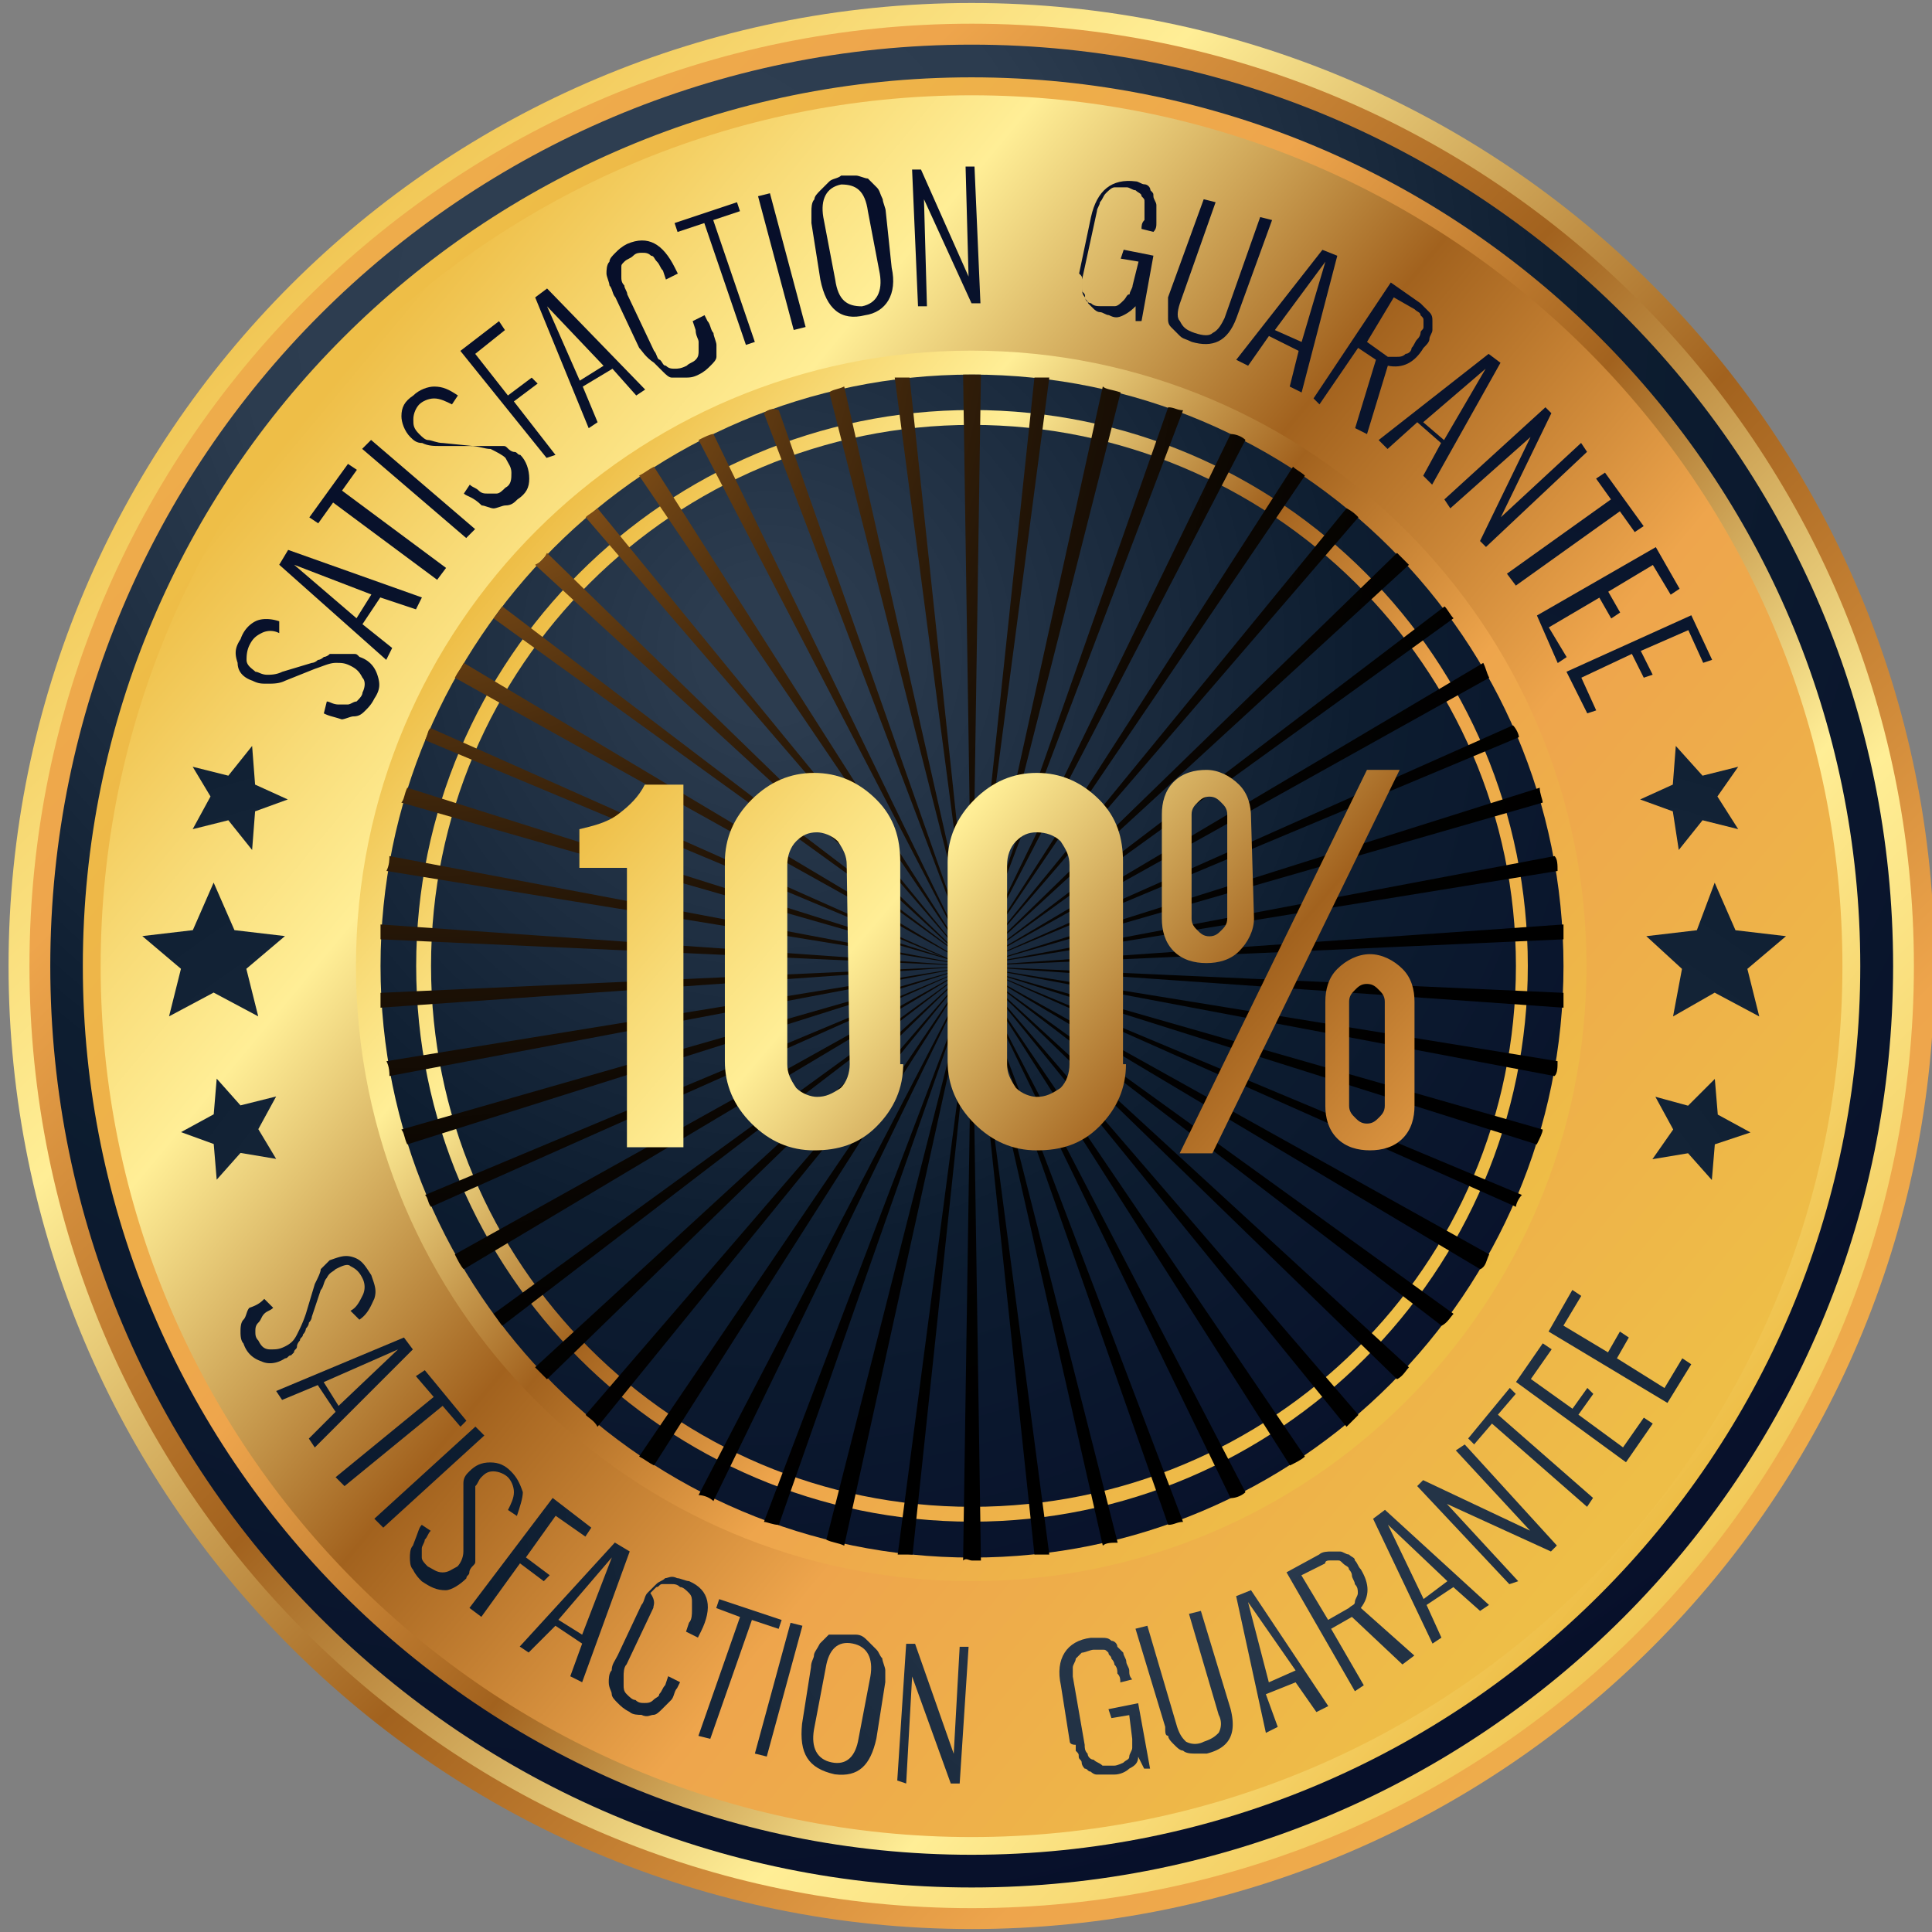 <svg xmlns="http://www.w3.org/2000/svg" width="166" height="166" fill="none"><rect width="100%" height="100%" fill="#808080" stroke="none"/><path fill="url(#a)" d="M83.479 165.746c45.699 0 82.745-37.046 82.745-82.745 0-45.698-37.046-82.744-82.745-82.744C37.78.257.734 37.303.734 83c0 45.699 37.046 82.745 82.745 82.745Z"/><path fill="url(#b)" d="M83.488 163.951c44.711 0 80.957-36.246 80.957-80.957 0-44.711-36.246-80.957-80.957-80.957-44.711 0-80.957 36.246-80.957 80.957 0 44.711 36.246 80.957 80.957 80.957Z"/><path fill="url(#c)" d="M83.49 162.175c43.724 0 79.169-35.445 79.169-79.17 0-43.723-35.445-79.169-79.17-79.169-43.723 0-79.169 35.446-79.169 79.17 0 43.724 35.446 79.169 79.17 79.169Z"/><path fill="url(#d)" d="M83.477 159.365c42.173 0 76.36-34.188 76.36-76.36s-34.187-76.36-76.36-76.36c-42.172 0-76.36 34.188-76.36 76.36s34.188 76.36 76.36 76.36Z"/><path fill="url(#e)" d="M83.476 157.843c41.326 0 74.828-33.501 74.828-74.827 0-41.327-33.502-74.828-74.828-74.828S8.648 41.69 8.648 83.016s33.502 74.827 74.828 74.827Z"/><path fill="url(#f)" d="M83.45 135.857c29.197 0 52.865-23.669 52.865-52.865s-23.668-52.865-52.864-52.865c-29.197 0-52.865 23.669-52.865 52.865s23.668 52.865 52.865 52.865Z"/><path fill="url(#g)" d="M83.517 133.828c28.068 0 50.821-22.754 50.821-50.822s-22.753-50.821-50.821-50.821c-28.068 0-50.822 22.753-50.822 50.821 0 28.068 22.754 50.822 50.822 50.822Z"/><path fill="url(#h)" d="M83.515 35.23c-26.305 0-47.757 21.452-47.757 47.757 0 26.305 21.452 47.757 47.757 47.757 26.304 0 47.757-21.452 47.757-47.757 0-26.305-21.197-47.757-47.757-47.757Zm0 94.237c-25.794 0-46.48-20.942-46.48-46.48 0-25.794 20.941-46.48 46.48-46.48 25.538 0 46.735 20.686 46.735 46.48 0 25.794-20.941 46.48-46.735 46.48Z"/><path fill="url(#i)" d="m27.824 61.297.255-1.022c.256 0 .511.256 1.022.256h.766c.255 0 .51-.256.766-.256.256-.255.51-.51.51-.766.256-.51.256-1.021 0-1.277-.255-.51-.51-.766-1.02-1.021-.511-.256-.767-.256-1.278-.256-.51 0-1.021.256-1.787.511l-2.554 1.022c-.51.255-1.022.255-1.532.255-.511 0-.767 0-1.277-.255-.767-.256-1.277-.767-1.277-1.533-.256-.766-.256-1.276.255-2.043.256-.766.766-1.277 1.277-1.532.51-.255 1.277-.255 2.043 0v1.021a1.629 1.629 0 0 0-1.532 0c-.51.256-.766.511-1.022 1.022-.255.51-.255 1.022-.255 1.277 0 .51.51.766.766 1.021.255 0 .51.256 1.022.256.255 0 .766 0 1.276-.255l2.554-.767s.256 0 .511-.255c.256 0 .51-.255.51-.255s.256 0 .512-.256h2.042c.256 0 .256 0 .512.256.766.255 1.276.766 1.532 1.532.255.766.255 1.277-.256 2.043-.255.51-.51.766-.766 1.022-.255.255-.51.51-1.021.51-.256 0-.766.256-1.022.256-.766-.256-1.021-.256-1.532-.511Z"/><path fill="url(#j)" d="m33.697 55.676-.511 1.021-9.194-8.172.766-1.277 11.493 4.086-.511 1.022-3.065-1.022-1.532 2.299 2.554 2.043Zm-3.065-2.554 1.277-2.043-6.64-2.554 5.363 4.597Z"/><path fill="url(#k)" d="m37.56 49.818-8.939-6.64-1.277 1.788-.766-.511 3.32-4.597.766.51-1.277 1.788 8.939 6.64-.766 1.022Z"/><path fill="url(#l)" d="m40.056 46.228-8.939-7.661.766-.766 8.939 7.661-.766.766Z"/><path fill="url(#m)" d="m39.855 42.407.511-.766c.255.255.51.255.766.51.256.256.511.256.766.256h.766c.256 0 .511-.256.767-.511.51-.255.51-.766.51-1.277 0-.51-.255-.766-.51-1.277-.256-.255-.767-.51-1.277-.766-.511 0-1.022-.255-1.788-.255h-2.554c-.51 0-1.021 0-1.532-.256-.51 0-.766-.255-1.022-.51-.51-.511-.766-1.277-.766-1.788 0-.766.256-1.277 1.022-1.788.51-.51 1.277-.766 1.787-.766.767 0 1.277.255 2.043.766l-.51.766c-.511-.255-1.022-.51-1.533-.51-.51 0-1.021.255-1.276.51-.256.256-.511.766-.511 1.277 0 .51 0 .766.51 1.277.256.255.511.51.767.51.255 0 .766.256 1.277.256l2.553.256H43.175c.256 0 .256 0 .511.255 0 0 .255.255.51.255.256 0 .256.256.512.256.51.51.766 1.277.766 2.043 0 .766-.256 1.277-1.022 1.787-.255.256-.51.511-1.021.511-.256 0-.767.256-1.022.256s-.766-.256-1.021-.256c-.767-.766-1.277-.766-1.533-1.021Z"/><path fill="url(#n)" d="m46.96 39.343-7.405-9.194 3.32-2.553.51.766-2.553 2.043 2.809 3.575 2.043-1.532.51.51-2.042 1.533 3.575 4.597-.766.255Z"/><path fill="url(#o)" d="m51.347 36.28-.766.51-4.597-11.236 1.022-.766 8.428 8.683-.767.51-2.043-2.298-2.553 1.532 1.276 3.065Zm-1.532-3.575 2.043-1.277-4.852-5.108 2.81 6.385Z"/><path fill="url(#p)" d="m54.919 29.89-2.043-4.341c-.256-.256-.256-.767-.511-1.022 0-.255-.256-.766-.256-1.022 0-.255 0-.766.256-1.021 0-.256.255-.51.51-.766.256-.256.511-.511 1.022-.766 1.788-.767 3.065 0 4.086 2.043l.256.51-1.022.511-.255-.766c-.256-.255-.256-.51-.511-.766s-.255-.51-.51-.51c-.256-.256-.512-.256-.767-.256s-.51 0-.766.255c-.256.256-.51.256-.766.51-.256.256-.256.256-.256.512v.766c0 .255 0 .51.256.766 0 .255.255.51.255.766l2.299 4.852c.255.256.255.767.51.767.256.255.256.51.511.51.255.256.51.256.766.256s.511 0 1.022-.256c.255-.255.51-.255.766-.51.255-.256.255-.511.255-.767v-.766c0-.255-.255-.51-.255-1.021l-.255-.766 1.021-.511.255.51c.256.256.256.767.511 1.022 0 .256.256.766.256 1.022v1.021c0 .256-.256.511-.511.766-.256.256-.51.511-1.022.766-.51.256-.766.256-1.277.256h-1.021c-.256 0-.51-.256-.766-.51l-.767-.767c-.766-.51-1.021-1.022-1.276-1.277Z"/><path fill="url(#q)" d="m64.09 29.636-3.575-10.47-2.299.765-.255-.766 5.363-1.788.255.767-2.298.766 3.575 10.47-.766.256Z"/><path fill="url(#r)" d="M68.197 28.354 65.133 16.86l1.021-.255 3.065 11.492-1.022.256Z"/><path fill="url(#s)" d="m70.485 24.022-.766-4.852v-1.022c0-.255 0-.766.255-1.021 0-.256.255-.511.51-.767l.767-.766c.255-.255.766-.255 1.022-.51h1.276c.256 0 .767.255 1.022.255l.766.766c.256.255.256.51.511 1.022 0 .255.255.766.255 1.021L76.614 23c.51 2.299-.51 3.831-2.298 4.087-2.043.51-3.32-.511-3.831-3.065Zm5.108-.51-1.022-5.364c-.255-1.788-1.022-2.298-2.298-2.298-1.277.255-1.788 1.277-1.533 2.809l1.022 5.363c.255 1.788 1.021 2.298 2.298 2.298 1.277-.255 1.788-1.276 1.533-2.809Z"/><path fill="url(#t)" d="m78.878 26.315-.51-11.748h.765l4.087 9.194-.256-9.449h.766l.511 11.748h-.766l-4.086-8.939.255 9.194h-.766Z"/><path fill="url(#u)" d="m92.719 23.5 1.021-4.853c.511-2.298 1.788-3.32 3.831-3.064.255 0 .51.255.766.255s.511.255.511.51c.255.256.255.256.255.512 0 .255.256.51.256.766v1.532c0 .255 0 .51-.256.766l-1.021-.255c0-.256 0-.51.255-.766V17.37c0-.255 0-.255-.255-.51 0-.256-.256-.256-.51-.511-.256 0-.512-.256-.767-.256h-1.022c-.255 0-.51.256-.766.511-.255.256-.255.511-.51.766 0 .256-.256.511-.256.767l-1.277 5.873v.767c0 .255 0 .51.255.766 0 .255.256.51.511.51.256.256.511.256 1.022.256h1.021c.256 0 .511-.256.766-.51.256-.256.256-.512.511-.512 0-.255.256-.51.256-.766l.51-2.043-1.532-.255.255-.766 2.554.51-1.021 5.619h-.51v-1.277c-.256.255-.512.51-1.023.766-.51.255-.766.255-1.276 0-.256 0-.511-.255-.767-.255-.255 0-.51-.256-.51-.256l-.511-.51c0-.256-.255-.256-.255-.511 0-.256 0-.256-.256-.511V24.01c0-.255 0-.255-.255-.51 0 .255 0 .255 0 0Z"/><path fill="url(#v)" d="m100.359 25.548 3.065-8.428 1.022.255-3.065 8.684c-.255.766-.255 1.276 0 1.532.255.51.511.766 1.277 1.021.766.256 1.277.256 1.532 0 .511-.255.766-.766 1.022-1.276l3.064-8.684 1.022.256-3.065 8.427c-.766 2.044-2.043 2.554-3.831 2.044-.51-.256-.766-.256-1.021-.511l-.766-.766c-.256-.256-.256-.511-.256-.767v-1.787Z"/><path fill="url(#w)" d="m107.24 31.425-1.021-.51 7.406-9.45 1.277.51-3.065 11.748-1.021-.51.766-3.065-2.554-1.277-1.788 2.554Zm2.299-3.065 2.298 1.022 2.043-6.896-4.341 5.874Z"/><path fill="url(#x)" d="m112.859 34.233 6.64-9.96 2.554 1.788.766.766c.256.255.256.51.256.766v.766c0 .255-.256.51-.256.766s-.255.511-.51.766c-.767 1.277-1.788 1.788-3.065 1.533l-1.788 5.874-1.021-.511 1.787-5.874-1.532-1.022-3.32 4.853-.511-.511Zm4.597-4.852 1.788 1.277h.766c.256 0 .511 0 .766-.256.256 0 .511-.255.511-.51.255-.256.255-.511.511-.767.255-.255.255-.51.255-.51 0-.256.256-.256.256-.511v-.511c0-.255 0-.255-.256-.51 0-.256-.255-.256-.511-.512l-1.787-1.021-2.299 3.83Z"/><path fill="url(#y)" d="m119.219 38.577-.766-.766 9.449-7.406 1.022.766-5.874 10.47-.766-.765 1.532-2.81-2.043-1.787-2.554 2.298Zm3.065-2.298 1.788 1.532 3.575-6.13-5.363 4.598Z"/><path fill="url(#z)" d="m124.102 42.91 8.683-7.917.51.51-4.341 8.939 6.895-6.385.511.766-8.683 8.173-.511-.511 4.342-8.938-6.896 6.129-.51-.766Z"/><path fill="url(#A)" d="m129.477 49.293 8.938-6.385-1.277-1.787.766-.511 3.32 4.597-.766.51-1.277-1.787-8.938 6.385-.766-1.022Z"/><path fill="url(#B)" d="m132.055 52.884 10.215-5.874 2.043 3.576-.766.51-1.532-2.553-3.831 2.298 1.021 1.788-.766.51-1.021-1.787-4.342 2.554 1.533 2.553-.767.511-1.787-4.086Z"/><path fill="url(#C)" d="m134.594 57.717 10.726-4.852 1.788 3.83-.767.256-1.276-2.81-4.087 1.788L142 57.972l-.766.256-1.022-2.043-4.341 2.043 1.277 2.81-.767.254-1.787-3.575Z"/><path fill="url(#D)" d="m22.707 111.601.766.766c-.255.256-.51.256-.766.511-.255.255-.255.511-.51.766-.256.256-.256.511-.256.766 0 .256 0 .511.255.766.256.511.511.767 1.022.767.51 0 .766 0 1.277-.256.51-.255.766-.511 1.021-1.021.256-.511.511-1.022.767-1.788l.766-2.554c.255-.511.51-1.021.51-1.277l.767-.766c.766-.255 1.276-.511 2.043-.255.766.255 1.021.766 1.532 1.532.255.766.51 1.277.255 2.043-.255.511-.51 1.277-1.277 1.788l-.766-.766c.511-.256.766-.767 1.022-1.277a1.63 1.63 0 0 0 0-1.533c-.256-.51-.51-.766-1.022-1.021-.255-.256-.766 0-1.277.255-.255.256-.51.256-.766.766-.255.256-.255.767-.51 1.022l-.767 2.298s0 .256-.255.511c0 .256-.256.511-.256.511s0 .255-.255.511c0 .255-.255.255-.255.51 0 0-.256.256-.256.511 0 .256-.255.256-.255.511l-.255.255c-.256 0-.256.256-.511.256-.766.511-1.533.511-2.043.255-.766-.255-1.277-.766-1.533-1.532-.255-.256-.255-.766-.255-1.022 0-.255 0-.766.255-1.021.256-.256.256-.766.511-1.022.766-.255 1.022-.511 1.277-.766Z"/><path fill="url(#E)" d="m24.237 120.284-.51-.766 10.981-4.597.766 1.022-8.427 8.428-.511-.767 2.298-2.298-1.532-2.298-3.065 1.276Zm3.576-1.532 1.277 2.043 5.107-4.852-6.384 2.809Z"/><path fill="url(#F)" d="m28.836 126.923 8.428-6.895-1.533-1.788.767-.511 3.575 4.342-.51.511-1.533-1.788-8.428 6.895-.766-.766Z"/><path fill="url(#G)" d="m32.164 130.492 8.683-7.917.766.766-8.683 7.917-.766-.766Z"/><path fill="url(#H)" d="m36.24 131.017.766.511c-.255.255-.255.51-.51.766 0 .255-.256.511-.256.766v.766c0 .256.256.511.511.766.51.256.766.511 1.277.511.51 0 .766-.255 1.277-.511.255-.255.51-.766.51-1.277V127.442c0-.511.256-.767.511-1.022.511-.511 1.022-.766 1.788-.766s1.277.255 1.788.766c.51.511.766 1.022 1.021 1.788 0 .51-.255 1.277-.51 2.043l-.767-.511c.256-.511.511-1.022.511-1.532 0-.511-.255-1.022-.51-1.277-.256-.256-.767-.511-1.277-.511-.511 0-.767.255-1.022.511-.255.255-.255.511-.51.766v6.385c0 .255 0 .255-.256.51 0 0-.256.256-.256.511s-.255.255-.255.511c-.51.511-1.277 1.021-1.788 1.021-.766 0-1.277-.255-2.043-.766-.255-.255-.51-.511-.766-1.021-.255-.256-.255-.766-.255-1.022 0-.255 0-.766.255-1.021.51-1.277.51-1.533.766-1.788Z"/><path fill="url(#I)" d="m40.336 138.155 7.15-9.449 3.32 2.554-.51.766-2.554-1.788-2.554 3.576 2.043 1.532-.51.511-2.043-1.532-3.32 4.596-1.022-.766Z"/><path fill="url(#J)" d="m45.422 141.986-.766-.511 8.173-8.938 1.276.766-4.086 11.237-1.021-.511 1.021-2.809-2.298-1.533-2.299 2.299Zm2.554-2.809 2.043 1.277 2.554-6.64-4.597 5.363Z"/><path fill="url(#K)" d="m53.07 142.236 2.044-4.341c.255-.256.255-.766.51-1.022l.767-.766c.255-.255.51-.255.766-.511.255 0 .51-.255 1.022 0 .255 0 .766.256 1.021.256 1.788.766 2.043 2.298 1.022 4.341l-.256.511-1.021-.511.255-.766c.255-.255.255-.766.255-1.021v-.767c0-.255 0-.51-.255-.766-.255-.255-.51-.51-.766-.51-.255-.256-.51-.256-.766-.256h-.766c-.256 0-.256.256-.511.256l-.51.51c.51.766.255 1.022.255 1.277l-2.299 4.853c-.255.255-.255.766-.255 1.021v.766c0 .256 0 .511.255.766.255.256.51.511.766.511.255.256.51.256.766.256s.511 0 .767-.256c.255-.255.51-.255.51-.511.256-.255.256-.51.511-.766l.255-.766 1.022.511-.255.511c-.256.255-.256.766-.511 1.021l-.766.766c-.256.256-.511.511-.767.511-.255 0-.51.255-1.021 0-.255 0-.766 0-1.022-.255-.51-.256-.766-.511-1.021-.766-.255-.256-.51-.511-.51-.767 0-.255-.256-.51-.256-1.021 0-.256 0-.766.255-1.022 0-.51.255-.766.51-1.277Z"/><path fill="url(#L)" d="m60.008 149.149 3.575-10.215-2.043-.766.255-.767 5.364 1.788-.256.766-2.298-.766-3.576 10.215-1.021-.255Z"/><path fill="url(#M)" d="m64.86 150.669 3.064-11.237 1.021.256-3.064 11.236-1.022-.255Z"/><path fill="url(#N)" d="m68.914 148.109.766-4.852c0-.511.256-.766.256-1.022 0-.255.255-.51.51-1.021l.767-.766h2.298c.51 0 .766.255 1.022.511l.766.766c.255.255.255.51.51.766 0 .255.256.766.256 1.021v1.022l-.766 4.852c-.511 2.299-1.533 3.32-3.576 3.065-2.298-.511-3.064-1.788-2.809-4.342Zm4.852 1.277 1.022-5.363c.255-1.532-.255-2.554-1.532-2.809-1.277-.255-2.043.511-2.299 2.043l-1.021 5.363c-.256 1.532.255 2.554 1.532 2.809 1.277.256 2.043-.51 2.298-2.043Z"/><path fill="url(#O)" d="m77.094 152.986.766-11.748h.766l3.32 9.45.51-9.194h.767l-.766 11.747h-.766l-3.32-9.193-.511 9.193-.766-.255Z"/><path fill="url(#P)" d="m91.92 149.663-.766-4.852c-.511-2.299.51-3.831 2.553-4.086h1.022c.255 0 .51 0 .766.255.255 0 .51.255.51.511l.512.511c0 .255.255.51.255.766 0 .255.255.51.255.766 0 .255 0 .511.256.766l-1.022.255c0-.255 0-.51-.255-.766 0-.255 0-.511-.255-.766 0-.255-.256-.511-.256-.511 0-.255-.255-.255-.255-.51-.256-.256-.256-.256-.511-.256h-.766c-.256 0-.766.256-1.022.256l-.51.51c0 .256-.256.511-.256.766v.767l1.022 5.873c0 .256 0 .511.255.767 0 .255.255.51.51.51.256.256.512.256.767.511h1.022c.255 0 .766-.255.766-.255.255-.256.51-.256.51-.511s.256-.511.256-.766v-.766l-.256-2.043-1.532.255-.255-.766 2.554-.511 1.021 5.619h-.51l-.511-1.022c0 .511-.256.766-.767 1.022-.255.255-.766.51-1.276.51h-1.533c-.255 0-.51-.255-.51-.255-.256 0-.256-.255-.511-.255 0 0-.256-.256-.256-.511 0-.256-.255-.256-.255-.511s0-.255-.256-.511v-.511c-.51 0-.51-.255-.51-.255Z"/><path fill="url(#Q)" d="m100.116 148.37-2.553-8.428 1.021-.255 2.554 8.683c.255.766.511 1.022.766 1.277a1.63 1.63 0 0 0 1.532 0c.766-.255 1.022-.511 1.277-.766a1.624 1.624 0 0 0 0-1.532l-2.554-8.683 1.022-.256 2.554 8.428c.511 2.043 0 3.32-2.043 3.831h-1.022c-.255 0-.766 0-1.021-.256-.256 0-.511-.255-.767-.511-.255-.255-.51-.51-.51-.766-.256 0-.256-.255-.256-.766Z"/><path fill="url(#R)" d="m109.786 148.378-1.021.511-2.554-11.748 1.277-.511 6.64 9.96-1.022.511-1.787-2.554-2.554 1.022 1.021 2.809Zm-.766-3.831 2.299-1.021-4.087-5.874 1.788 6.895Z"/><path fill="url(#S)" d="m116.413 145.311-5.874-10.215 2.809-1.532c.256-.256.766-.256 1.022-.256h.766c.255 0 .511.256.766.256.256.255.511.255.511.51.255.256.255.511.511.766.766 1.277.766 2.299 0 3.32l4.597 4.087-1.022.766-4.341-4.086-1.788 1.021 2.809 4.852-.766.511Zm-2.299-6.129 1.788-1.022c.256-.255.511-.255.511-.51 0-.256.255-.511.255-.767 0-.255 0-.51-.255-.766 0-.255-.255-.51-.255-.766 0-.255-.256-.511-.256-.511 0-.255-.255-.255-.511-.51-.255-.256-.255-.256-.51-.256h-.511c-.256 0-.511 0-.511.256l-2.043 1.021 2.298 3.831Z"/><path fill="url(#T)" d="m123.85 140.71-.766.51-5.107-10.726 1.021-.766 8.939 8.172-.767.511-2.298-2.043-2.299 1.532 1.277 2.81Zm-1.532-3.32 2.043-1.533-5.108-4.852 3.065 6.385Z"/><path fill="url(#U)" d="m129.683 136.114-7.917-8.428.51-.511 9.194 4.342-6.384-6.895.766-.511 7.917 8.683-.511.511-8.939-4.086 6.13 6.64-.766.255Z"/><path fill="url(#V)" d="m136.364 129.468-8.172-7.151-1.533 1.788-.511-.511 3.576-4.342.511.511-1.533 1.788 8.173 7.151-.511.766Z"/><path fill="url(#W)" d="m139.707 125.638-9.449-6.896 2.298-3.32.766.511-1.787 2.554 3.575 2.554 1.277-1.788.511.511-1.277 1.788 3.831 2.809 1.787-2.554.767.511-2.299 3.32Z"/><path fill="url(#X)" d="m143.27 120.539-10.215-6.13 2.043-3.575.766.511-1.532 2.554 3.83 2.298 1.022-1.788.766.511-1.021 1.788 4.086 2.554 1.532-2.554.766.511-2.043 3.32Z"/><path fill="url(#Y)" d="m61.298 128.975 22.219-45.713-23.495 45.203c.51 0 1.021.255 1.276.51Zm5.619 2.043 16.855-48.012-18.132 47.757c.255 0 .766.255 1.277.255Zm-10.726-5.107 27.326-42.905-28.603 42.139c.51.255.766.51 1.277.766Zm-4.853-3.32 32.179-39.585-33.2 38.563c.255.256.766.511 1.021 1.022Zm27.071 10.981 5.363-50.566-6.64 50.566h1.277Zm-5.874-.766 10.982-49.8-12.514 49.289c.51.256 1.022.256 1.532.511Zm-35.498-29.114 46.48-20.686-46.99 19.665c.255.255.255.766.51 1.021Zm-2.043-5.363 48.523-15.323-49.034 14.046c.255.256.255.766.51 1.277Zm48.523 35.754h.766l-.766-50.822-.766 50.822c.255-.255.51 0 .766 0ZM33.462 92.455l50.055-9.449-50.31 8.172c.255.511.255 1.022.255 1.277Zm9.704 21.453 40.35-30.902-41.116 29.88c.255.256.51.766.766 1.022Zm3.83 4.597 36.52-35.499-37.54 34.477c.255.255.766.766 1.02 1.022Zm-7.15-9.45 43.67-26.049-44.436 24.772c.255.511.51 1.022.766 1.277Zm76.871 12.514-33.2-38.563 32.178 39.585 1.022-1.022Zm15.834-24.517L83.517 83.006 132.04 98.33c.255-.51.511-1.021.511-1.277Zm-1.788 5.619-46.99-19.665 46.479 20.686c0-.255.256-.766.511-1.021Zm-2.809 5.107L83.517 83.006l43.671 26.049c.51-.255.51-.766.766-1.277Zm5.874-16.6-50.311-8.172 50.055 9.45c.256-.256.256-.767.256-1.278Zm.51-4.596v-1.277l-50.821-2.299 50.821 3.576Zm-44.181 46.99-6.64-50.566 5.363 50.566h1.277Zm34.732-20.686-41.372-29.88 40.351 30.902c.51-.256.766-.766 1.021-1.022Zm-23.24 17.877L83.517 83.006l16.855 48.012c.511 0 .766-.255 1.277-.255Zm5.363-2.554L83.517 83.006l22.218 45.714c.511 0 1.022-.255 1.277-.511Zm-10.981 4.342-12.514-49.29 11.237 49.545c.255-.255.766-.255 1.277-.255Zm16.089-7.406L83.517 83.006l27.326 42.905c.511-.256 1.022-.511 1.277-.766Zm8.938-7.662L83.517 83.006l36.52 35.499c.511-.256.766-.767 1.021-1.022ZM32.695 86.582l50.822-3.576-50.822 2.299v1.276Zm.511-11.748 50.31 8.172-50.055-9.45c0 .256 0 .767-.255 1.278ZM111.098 40.1 83.517 83.007l28.603-42.138c-.255-.256-.766-.511-1.022-.767Zm-5.363-2.809L83.517 83.006l23.495-45.203c-.255-.255-.766-.51-1.277-.51Zm9.96 6.385-32.178 39.33 33.2-38.564c-.256-.255-.511-.51-1.022-.766Zm-20.941-10.47-10.982 49.8 12.514-49.29c-.766-.255-1.277-.255-1.532-.51Zm5.618 1.787L83.517 83.006l18.132-47.757c-.511 0-.766-.255-1.277-.255ZM88.88 32.44l-5.363 50.566 6.64-50.566H88.88Zm31.157 15.068-36.52 35.498 37.541-34.477-1.021-1.021Zm13.535 26.049-50.055 9.45 50.311-8.173c0-.511 0-1.022-.256-1.277Zm-1.277-5.874L83.772 83.006l48.779-14.046c0-.255-.256-.766-.256-1.277Zm-8.172-15.578L83.517 83.006l41.372-29.88c-.255-.255-.511-.766-.766-1.021Zm10.215 27.326-50.821 3.575 50.821-2.298V79.43Zm-4.341-17.111-46.48 20.686 46.991-19.664c0-.256-.256-.767-.511-1.022Zm-2.554-5.363-43.926 26.05 44.437-24.773c-.256-.511-.256-.766-.511-1.277ZM50.317 44.443l33.2 38.563-32.179-39.33c-.255.256-.766.512-1.021.767Zm33.2-12.258h-.766l.766 50.821.766-50.821h-.766ZM45.975 48.529l37.542 34.477-36.52-35.498c-.255.51-.51.766-1.022 1.021Zm-6.895 9.705 44.437 24.772-43.67-26.05c-.256.512-.512.767-.767 1.278Zm3.32-5.108 41.372 29.88-40.606-30.901c-.255.255-.51.766-.766 1.021Zm-5.874 10.47 46.99 19.666-46.48-20.687c-.255 0-.255.511-.51 1.022Zm-2.043 5.364 49.034 14.046-48.523-15.323c-.256.51-.256 1.022-.511 1.277Zm-1.788 11.748 50.822 2.298-50.822-3.575v1.277ZM76.877 32.44l6.64 50.566-5.363-50.566h-1.277Zm-5.619 1.277 12.514 49.29-11.237-49.8c-.51.255-1.021.255-1.277.51Zm-16.344 7.15 28.603 42.14L56.19 40.1c-.511.256-.767.511-1.277.767Zm5.108-3.064 23.495 45.203-22.219-45.714c-.255 0-.766.256-1.276.511Zm5.618-2.298L83.772 83.26 66.917 35.25c-.51-.255-1.022 0-1.277.256Z"/><path fill="url(#Z)" d="m151.158 87.333-3.831-2.043-3.575 2.043.766-4.086-3.065-2.81 4.342-.51 1.532-4.086 1.788 4.086 4.341.51-3.32 2.81 1.022 4.086Z"/><path fill="url(#aa)" d="m149.35 71.243-3.065-.766-2.043 2.554-.511-3.32-2.809-1.021 2.809-1.277.256-3.32 2.298 2.554 3.065-.767-1.788 2.554 1.788 2.81Z"/><path fill="url(#ab)" d="m147.084 101.388-2.043-2.299-3.064.511 1.787-2.554-1.532-2.81 2.809.767 2.299-2.298.255 3.064 2.809 1.532-3.064 1.022-.256 3.065Z"/><path fill="url(#ac)" d="m14.525 87.326 3.83-2.043 3.832 2.043-1.022-4.086 3.32-2.81-4.341-.51-1.788-4.086-1.788 4.086-4.341.51 3.32 2.81-1.022 4.086Z"/><path fill="url(#ad)" d="m16.555 71.243 3.064-.766 2.043 2.554.256-3.32 2.809-1.021-2.81-1.277-.255-3.32-2.043 2.554-3.064-.767 1.532 2.554-1.532 2.81Z"/><path fill="url(#ae)" d="m18.62 101.361 2.042-2.299 3.065.511-1.532-2.554 1.532-2.809-3.065.766-2.043-2.298-.255 3.064-2.81 1.533 2.81 1.021.255 3.065Z"/><path fill="url(#af)" d="M53.867 98.572V74.566h-4.086v-3.32c1.022-.255 2.299-.51 3.32-1.277 1.022-.766 1.788-1.532 2.299-2.553h3.32v31.156h-4.853Z"/><path fill="url(#ag)" d="M77.604 91.434c0 2.044-.766 3.831-2.298 5.364-1.532 1.532-3.32 2.043-5.363 2.043-2.043 0-3.831-.767-5.363-2.299-1.533-1.532-2.299-3.32-2.299-5.363V74.07c0-2.044.766-3.832 2.299-5.364 1.532-1.532 3.32-2.298 5.363-2.298 2.043 0 3.83.766 5.363 2.298 1.532 1.532 2.043 3.32 2.043 5.363v17.366h.255Zm-4.852-17.11c0-.766-.255-1.277-.766-2.043-.51-.511-1.277-.767-1.788-.767-.766 0-1.277.256-1.787.767-.511.51-.767 1.276-.767 2.043v17.11c0 .767.256 1.277.766 2.044.511.51 1.277.766 1.788.766.766 0 1.277-.256 2.043-.766.511-.511.766-1.277.766-2.044l-.255-17.11Z"/><path fill="url(#ah)" d="M96.745 91.434c0 2.044-.766 3.831-2.299 5.364-1.532 1.532-3.32 2.043-5.363 2.043-2.043 0-3.83-.767-5.363-2.299-1.532-1.532-2.298-3.32-2.298-5.363V74.07c0-2.044.766-3.832 2.298-5.364 1.533-1.532 3.32-2.298 5.363-2.298 2.043 0 3.831.766 5.364 2.298 1.532 1.532 2.043 3.32 2.043 5.363v17.366h.255Zm-4.852-17.11c0-.766-.256-1.277-.767-2.043-.51-.511-1.276-.767-2.043-.767-.766 0-1.276.256-1.787.767-.511.51-.766 1.276-.766 2.043v17.11c0 .767.255 1.277.766 2.044.51.51 1.277.766 1.787.766.767 0 1.277-.256 2.043-.766.511-.511.767-1.277.767-2.044v-17.11Z"/><path fill="url(#ai)" d="M107.745 78.919c0 1.021-.511 2.043-1.277 2.809-.766.766-1.788 1.021-2.809 1.021-1.022 0-2.043-.255-2.809-1.021-.766-.766-1.022-1.788-1.022-2.81V69.98c0-1.021.256-2.043 1.022-2.81.766-.765 1.787-1.02 2.809-1.02 1.021 0 2.043.51 2.809 1.276s1.022 1.788 1.022 2.81l.255 8.683Zm-3.575 20.175h-2.81l16.09-32.945h2.809L104.17 99.094Zm-1.788-20.175c0 .51.255.766.511 1.021.255.256.511.51 1.021.51.511 0 .766-.254 1.022-.51.255-.255.511-.51.511-1.021V69.98c0-.51-.256-.766-.511-1.021-.256-.256-.511-.511-1.022-.511-.51 0-.766.255-1.021.51-.256.256-.511.511-.511 1.022v8.939Zm15.323 3.064c1.022 0 2.043.511 2.809 1.277.766.766 1.022 1.788 1.022 2.81v8.938c0 1.021-.256 2.043-1.022 2.81-.766.765-1.787 1.02-2.809 1.02-1.021 0-2.043-.255-2.809-1.02-.766-.767-1.022-1.789-1.022-2.81v-8.939c0-1.021.256-2.043 1.022-2.809s1.788-1.277 2.809-1.277Zm1.277 4.086c0-.51-.255-.766-.511-1.021-.255-.255-.511-.51-1.021-.51-.511 0-.766.255-1.022.51-.255.255-.511.51-.511 1.021v8.939c0 .51.256.766.511 1.021.256.256.511.511 1.022.511.51 0 .766-.255 1.021-.51.256-.256.511-.511.511-1.022v-8.939Z"/><defs><radialGradient id="c" cx="0" cy="0" r="1" gradientTransform="translate(56.485 26.82) scale(153.142)" gradientUnits="userSpaceOnUse"><stop stop-color="#304053"/><stop offset=".226" stop-color="#2C3C4F"/><stop offset=".516" stop-color="#0D1D30"/><stop offset="1" stop-color="#060D29"/></radialGradient><radialGradient id="g" cx="0" cy="0" r="1" gradientTransform="rotate(180 32.98 28.058) scale(98.564)" gradientUnits="userSpaceOnUse"><stop offset=".059" stop-color="#2C3C4F"/><stop offset=".516" stop-color="#0D1D30"/><stop offset="1" stop-color="#060D29"/></radialGradient><radialGradient id="i" cx="0" cy="0" r="1" gradientTransform="rotate(2.975 -2396.95 1973.184) scale(119.867)" gradientUnits="userSpaceOnUse"><stop offset=".059" stop-color="#2C3C4F"/><stop offset=".516" stop-color="#0D1D30"/><stop offset="1" stop-color="#060D29"/></radialGradient><radialGradient id="j" cx="0" cy="0" r="1" gradientTransform="rotate(2.975 -2396.914 1973.096) scale(119.864)" gradientUnits="userSpaceOnUse"><stop offset=".059" stop-color="#2C3C4F"/><stop offset=".516" stop-color="#0D1D30"/><stop offset="1" stop-color="#060D29"/></radialGradient><radialGradient id="k" cx="0" cy="0" r="1" gradientTransform="rotate(2.975 -2397.357 1973.836) scale(119.875)" gradientUnits="userSpaceOnUse"><stop offset=".059" stop-color="#2C3C4F"/><stop offset=".516" stop-color="#0D1D30"/><stop offset="1" stop-color="#060D29"/></radialGradient><radialGradient id="l" cx="0" cy="0" r="1" gradientTransform="rotate(2.975 -2396.964 1972.654) scale(119.865)" gradientUnits="userSpaceOnUse"><stop offset=".059" stop-color="#2C3C4F"/><stop offset=".516" stop-color="#0D1D30"/><stop offset="1" stop-color="#060D29"/></radialGradient><radialGradient id="m" cx="0" cy="0" r="1" gradientTransform="rotate(2.975 -2397.167 1973.735) scale(119.869)" gradientUnits="userSpaceOnUse"><stop offset=".059" stop-color="#2C3C4F"/><stop offset=".516" stop-color="#0D1D30"/><stop offset="1" stop-color="#060D29"/></radialGradient><radialGradient id="n" cx="0" cy="0" r="1" gradientTransform="rotate(2.975 -2397.117 1972.687) scale(119.858)" gradientUnits="userSpaceOnUse"><stop offset=".059" stop-color="#2C3C4F"/><stop offset=".516" stop-color="#0D1D30"/><stop offset="1" stop-color="#060D29"/></radialGradient><radialGradient id="o" cx="0" cy="0" r="1" gradientTransform="rotate(2.975 -2397.209 1973.616) scale(119.865)" gradientUnits="userSpaceOnUse"><stop offset=".059" stop-color="#2C3C4F"/><stop offset=".516" stop-color="#0D1D30"/><stop offset="1" stop-color="#060D29"/></radialGradient><radialGradient id="p" cx="0" cy="0" r="1" gradientTransform="rotate(2.975 -2397.017 1973.588) scale(119.862)" gradientUnits="userSpaceOnUse"><stop offset=".059" stop-color="#2C3C4F"/><stop offset=".516" stop-color="#0D1D30"/><stop offset="1" stop-color="#060D29"/></radialGradient><radialGradient id="q" cx="0" cy="0" r="1" gradientTransform="rotate(2.975 -2397.143 1973.17) scale(119.866)" gradientUnits="userSpaceOnUse"><stop offset=".059" stop-color="#2C3C4F"/><stop offset=".516" stop-color="#0D1D30"/><stop offset="1" stop-color="#060D29"/></radialGradient><radialGradient id="r" cx="0" cy="0" r="1" gradientTransform="rotate(2.975 -2396.883 1973.546) scale(119.857)" gradientUnits="userSpaceOnUse"><stop offset=".059" stop-color="#2C3C4F"/><stop offset=".516" stop-color="#0D1D30"/><stop offset="1" stop-color="#060D29"/></radialGradient><radialGradient id="s" cx="0" cy="0" r="1" gradientTransform="rotate(2.975 -2397.196 1973.342) scale(119.865)" gradientUnits="userSpaceOnUse"><stop offset=".059" stop-color="#2C3C4F"/><stop offset=".516" stop-color="#0D1D30"/><stop offset="1" stop-color="#060D29"/></radialGradient><radialGradient id="t" cx="0" cy="0" r="1" gradientTransform="rotate(2.975 -2397.195 1972.67) scale(119.868)" gradientUnits="userSpaceOnUse"><stop offset=".059" stop-color="#2C3C4F"/><stop offset=".516" stop-color="#0D1D30"/><stop offset="1" stop-color="#060D29"/></radialGradient><radialGradient id="u" cx="0" cy="0" r="1" gradientTransform="rotate(2.975 -2396.869 1973.666) scale(119.859 119.858)" gradientUnits="userSpaceOnUse"><stop offset=".059" stop-color="#2C3C4F"/><stop offset=".516" stop-color="#0D1D30"/><stop offset="1" stop-color="#060D29"/></radialGradient><radialGradient id="v" cx="0" cy="0" r="1" gradientTransform="rotate(2.975 -2396.948 1973.265) scale(119.856)" gradientUnits="userSpaceOnUse"><stop offset=".059" stop-color="#2C3C4F"/><stop offset=".516" stop-color="#0D1D30"/><stop offset="1" stop-color="#060D29"/></radialGradient><radialGradient id="w" cx="0" cy="0" r="1" gradientTransform="rotate(2.975 -2397.098 1972.997) scale(119.86)" gradientUnits="userSpaceOnUse"><stop offset=".059" stop-color="#2C3C4F"/><stop offset=".516" stop-color="#0D1D30"/><stop offset="1" stop-color="#060D29"/></radialGradient><radialGradient id="x" cx="0" cy="0" r="1" gradientTransform="rotate(2.975 -2397.206 1972.975) scale(119.869)" gradientUnits="userSpaceOnUse"><stop offset=".059" stop-color="#2C3C4F"/><stop offset=".516" stop-color="#0D1D30"/><stop offset="1" stop-color="#060D29"/></radialGradient><radialGradient id="y" cx="0" cy="0" r="1" gradientTransform="rotate(2.975 -2397.142 1972.478) scale(119.861)" gradientUnits="userSpaceOnUse"><stop offset=".059" stop-color="#2C3C4F"/><stop offset=".516" stop-color="#0D1D30"/><stop offset="1" stop-color="#060D29"/></radialGradient><radialGradient id="z" cx="0" cy="0" r="1" gradientTransform="rotate(2.975 -2396.923 1973.068) scale(119.859)" gradientUnits="userSpaceOnUse"><stop offset=".059" stop-color="#2C3C4F"/><stop offset=".516" stop-color="#0D1D30"/><stop offset="1" stop-color="#060D29"/></radialGradient><radialGradient id="A" cx="0" cy="0" r="1" gradientTransform="rotate(2.975 -2396.84 1973.297) scale(119.856 119.855)" gradientUnits="userSpaceOnUse"><stop offset=".059" stop-color="#2C3C4F"/><stop offset=".516" stop-color="#0D1D30"/><stop offset="1" stop-color="#060D29"/></radialGradient><radialGradient id="B" cx="0" cy="0" r="1" gradientTransform="rotate(2.975 -2397.195 1973.722) scale(119.862 119.861)" gradientUnits="userSpaceOnUse"><stop offset=".059" stop-color="#2C3C4F"/><stop offset=".516" stop-color="#0D1D30"/><stop offset="1" stop-color="#060D29"/></radialGradient><radialGradient id="C" cx="0" cy="0" r="1" gradientTransform="rotate(2.975 -2396.797 1973.45) scale(119.857)" gradientUnits="userSpaceOnUse"><stop offset=".059" stop-color="#2C3C4F"/><stop offset=".516" stop-color="#0D1D30"/><stop offset="1" stop-color="#060D29"/></radialGradient><radialGradient id="D" cx="0" cy="0" r="1" gradientTransform="rotate(-.934 7773.126 -6216.362) scale(119.862)" gradientUnits="userSpaceOnUse"><stop offset=".059" stop-color="#2C3C4F"/><stop offset=".516" stop-color="#0D1D30"/><stop offset="1" stop-color="#060D29"/></radialGradient><radialGradient id="E" cx="0" cy="0" r="1" gradientTransform="rotate(-.934 7773.072 -6216.246) scale(119.862 119.861)" gradientUnits="userSpaceOnUse"><stop offset=".059" stop-color="#2C3C4F"/><stop offset=".516" stop-color="#0D1D30"/><stop offset="1" stop-color="#060D29"/></radialGradient><radialGradient id="F" cx="0" cy="0" r="1" gradientTransform="rotate(-.934 7773 -6215.995) scale(119.852)" gradientUnits="userSpaceOnUse"><stop offset=".059" stop-color="#2C3C4F"/><stop offset=".516" stop-color="#0D1D30"/><stop offset="1" stop-color="#060D29"/></radialGradient><radialGradient id="G" cx="0" cy="0" r="1" gradientTransform="rotate(-.934 7772.634 -6217.218) scale(119.873)" gradientUnits="userSpaceOnUse"><stop offset=".059" stop-color="#2C3C4F"/><stop offset=".516" stop-color="#0D1D30"/><stop offset="1" stop-color="#060D29"/></radialGradient><radialGradient id="H" cx="0" cy="0" r="1" gradientTransform="rotate(-.934 7773.484 -6216.106) scale(119.859)" gradientUnits="userSpaceOnUse"><stop offset=".059" stop-color="#2C3C4F"/><stop offset=".516" stop-color="#0D1D30"/><stop offset="1" stop-color="#060D29"/></radialGradient><radialGradient id="I" cx="0" cy="0" r="1" gradientTransform="rotate(-.934 7772.711 -6217.108) scale(119.873)" gradientUnits="userSpaceOnUse"><stop offset=".059" stop-color="#2C3C4F"/><stop offset=".516" stop-color="#0D1D30"/><stop offset="1" stop-color="#060D29"/></radialGradient><radialGradient id="J" cx="0" cy="0" r="1" gradientTransform="rotate(-.934 7772.763 -6215.942) scale(119.877)" gradientUnits="userSpaceOnUse"><stop offset=".059" stop-color="#2C3C4F"/><stop offset=".516" stop-color="#0D1D30"/><stop offset="1" stop-color="#060D29"/></radialGradient><radialGradient id="K" cx="0" cy="0" r="1" gradientTransform="rotate(-.934 7772.439 -6214.833) scale(119.868)" gradientUnits="userSpaceOnUse"><stop offset=".059" stop-color="#2C3C4F"/><stop offset=".516" stop-color="#0D1D30"/><stop offset="1" stop-color="#060D29"/></radialGradient><radialGradient id="L" cx="0" cy="0" r="1" gradientTransform="rotate(-.934 7773.439 -6217.034) scale(119.859)" gradientUnits="userSpaceOnUse"><stop offset=".059" stop-color="#2C3C4F"/><stop offset=".516" stop-color="#0D1D30"/><stop offset="1" stop-color="#060D29"/></radialGradient><radialGradient id="M" cx="0" cy="0" r="1" gradientTransform="rotate(-.934 7772.636 -6217.463) scale(119.876)" gradientUnits="userSpaceOnUse"><stop offset=".059" stop-color="#2C3C4F"/><stop offset=".516" stop-color="#0D1D30"/><stop offset="1" stop-color="#060D29"/></radialGradient><radialGradient id="N" cx="0" cy="0" r="1" gradientTransform="rotate(-.934 7772.384 -6215.57) scale(119.871)" gradientUnits="userSpaceOnUse"><stop offset=".059" stop-color="#2C3C4F"/><stop offset=".516" stop-color="#0D1D30"/><stop offset="1" stop-color="#060D29"/></radialGradient><radialGradient id="O" cx="0" cy="0" r="1" gradientTransform="rotate(-.934 7773.918 -6215.68) scale(119.863)" gradientUnits="userSpaceOnUse"><stop offset=".059" stop-color="#2C3C4F"/><stop offset=".516" stop-color="#0D1D30"/><stop offset="1" stop-color="#060D29"/></radialGradient><radialGradient id="P" cx="0" cy="0" r="1" gradientTransform="rotate(-.934 7773.74 -6216.48) scale(119.861 119.86)" gradientUnits="userSpaceOnUse"><stop offset=".059" stop-color="#2C3C4F"/><stop offset=".516" stop-color="#0D1D30"/><stop offset="1" stop-color="#060D29"/></radialGradient><radialGradient id="Q" cx="0" cy="0" r="1" gradientTransform="rotate(-.934 7772.71 -6218.021) scale(119.866)" gradientUnits="userSpaceOnUse"><stop offset=".059" stop-color="#2C3C4F"/><stop offset=".516" stop-color="#0D1D30"/><stop offset="1" stop-color="#060D29"/></radialGradient><radialGradient id="R" cx="0" cy="0" r="1" gradientTransform="rotate(-.934 7773.307 -6215.93) scale(119.856)" gradientUnits="userSpaceOnUse"><stop offset=".059" stop-color="#2C3C4F"/><stop offset=".516" stop-color="#0D1D30"/><stop offset="1" stop-color="#060D29"/></radialGradient><radialGradient id="S" cx="0" cy="0" r="1" gradientTransform="rotate(-.934 7773.046 -6215.006) scale(119.864)" gradientUnits="userSpaceOnUse"><stop offset=".059" stop-color="#2C3C4F"/><stop offset=".516" stop-color="#0D1D30"/><stop offset="1" stop-color="#060D29"/></radialGradient><radialGradient id="T" cx="0" cy="0" r="1" gradientTransform="rotate(-.934 7772.825 -6217.039) scale(119.863)" gradientUnits="userSpaceOnUse"><stop offset=".059" stop-color="#2C3C4F"/><stop offset=".516" stop-color="#0D1D30"/><stop offset="1" stop-color="#060D29"/></radialGradient><radialGradient id="U" cx="0" cy="0" r="1" gradientTransform="rotate(-.934 7772.988 -6214.4) scale(119.863)" gradientUnits="userSpaceOnUse"><stop offset=".059" stop-color="#2C3C4F"/><stop offset=".516" stop-color="#0D1D30"/><stop offset="1" stop-color="#060D29"/></radialGradient><radialGradient id="V" cx="0" cy="0" r="1" gradientTransform="rotate(-.934 7772.51 -6217.035) scale(119.856)" gradientUnits="userSpaceOnUse"><stop offset=".059" stop-color="#2C3C4F"/><stop offset=".516" stop-color="#0D1D30"/><stop offset="1" stop-color="#060D29"/></radialGradient><radialGradient id="W" cx="0" cy="0" r="1" gradientTransform="rotate(-.934 7772.662 -6218.58) scale(119.853)" gradientUnits="userSpaceOnUse"><stop offset=".059" stop-color="#2C3C4F"/><stop offset=".516" stop-color="#0D1D30"/><stop offset="1" stop-color="#060D29"/></radialGradient><radialGradient id="X" cx="0" cy="0" r="1" gradientTransform="matrix(119.845 -1.954 1.954 119.844 102.378 125.872)" gradientUnits="userSpaceOnUse"><stop offset=".059" stop-color="#2C3C4F"/><stop offset=".516" stop-color="#0D1D30"/><stop offset="1" stop-color="#060D29"/></radialGradient><radialGradient id="Y" cx="0" cy="0" r="1" gradientTransform="translate(35.117 25.669) scale(109.482)" gradientUnits="userSpaceOnUse"><stop stop-color="#FFF1D1"/><stop offset=".054" stop-color="#FFC94C"/><stop offset=".14" stop-color="#A2621E"/><stop offset=".163" stop-color="#965B1C"/><stop offset=".25" stop-color="#6E4314"/><stop offset=".343" stop-color="#4C2E0E"/><stop offset=".441" stop-color="#301D09"/><stop offset=".546" stop-color="#1B1005"/><stop offset=".663" stop-color="#0C0702"/><stop offset=".798" stop-color="#030201"/><stop offset="1"/></radialGradient><radialGradient id="Z" cx="0" cy="0" r="1" gradientTransform="translate(86.694 169.563) scale(240.403)" gradientUnits="userSpaceOnUse"><stop offset=".059" stop-color="#2C3C4F"/><stop offset=".516" stop-color="#0D1D30"/><stop offset="1" stop-color="#060D29"/></radialGradient><radialGradient id="aa" cx="0" cy="0" r="1" gradientTransform="rotate(-18.428 499.665 -310.94) scale(173.076)" gradientUnits="userSpaceOnUse"><stop offset=".059" stop-color="#2C3C4F"/><stop offset=".516" stop-color="#0D1D30"/><stop offset="1" stop-color="#060D29"/></radialGradient><radialGradient id="ab" cx="0" cy="0" r="1" gradientTransform="rotate(19.25 -376.724 317.974) scale(173.077)" gradientUnits="userSpaceOnUse"><stop offset=".059" stop-color="#2C3C4F"/><stop offset=".516" stop-color="#0D1D30"/><stop offset="1" stop-color="#060D29"/></radialGradient><radialGradient id="ac" cx="0" cy="0" r="1" gradientTransform="rotate(180 39.548 84.778) scale(240.399)" gradientUnits="userSpaceOnUse"><stop offset=".059" stop-color="#2C3C4F"/><stop offset=".516" stop-color="#0D1D30"/><stop offset="1" stop-color="#060D29"/></radialGradient><radialGradient id="ad" cx="0" cy="0" r="1" gradientTransform="rotate(-161.572 32.443 67.609) scale(173.085)" gradientUnits="userSpaceOnUse"><stop offset=".059" stop-color="#2C3C4F"/><stop offset=".516" stop-color="#0D1D30"/><stop offset="1" stop-color="#060D29"/></radialGradient><radialGradient id="ae" cx="0" cy="0" r="1" gradientTransform="rotate(160.75 28.986 77.934) scale(173.084)" gradientUnits="userSpaceOnUse"><stop offset=".059" stop-color="#2C3C4F"/><stop offset=".516" stop-color="#0D1D30"/><stop offset="1" stop-color="#060D29"/></radialGradient><linearGradient id="a" x1="19.188" x2="178.948" y1="18.71" y2="178.47" gradientUnits="userSpaceOnUse"><stop stop-color="#EEBE47"/><stop offset=".12" stop-color="#F8DB77"/><stop offset=".21" stop-color="#FFEE96"/><stop offset=".446" stop-color="#A2621E"/><stop offset=".667" stop-color="#EEA54C"/><stop offset="1" stop-color="#EEBE47"/></linearGradient><linearGradient id="b" x1="146.374" x2="-9.706" y1="145.88" y2="-10.2" gradientUnits="userSpaceOnUse"><stop stop-color="#EEBE47"/><stop offset=".12" stop-color="#F8DB77"/><stop offset=".21" stop-color="#FFEE96"/><stop offset=".446" stop-color="#A2621E"/><stop offset=".667" stop-color="#EEA54C"/><stop offset="1" stop-color="#EEBE47"/></linearGradient><linearGradient id="d" x1="141.78" x2="26.648" y1="131.493" y2="35.742" gradientUnits="userSpaceOnUse"><stop stop-color="#EEBE47"/><stop offset=".12" stop-color="#F8DB77"/><stop offset=".21" stop-color="#FFEE96"/><stop offset=".446" stop-color="#A2621E"/><stop offset=".667" stop-color="#EEA54C"/><stop offset="1" stop-color="#EEBE47"/></linearGradient><linearGradient id="e" x1="26.433" x2="139.248" y1="35.575" y2="129.399" gradientUnits="userSpaceOnUse"><stop stop-color="#EEBE47"/><stop offset=".12" stop-color="#F8DB77"/><stop offset=".21" stop-color="#FFEE96"/><stop offset=".446" stop-color="#A2621E"/><stop offset=".667" stop-color="#EEA54C"/><stop offset="1" stop-color="#EEBE47"/></linearGradient><linearGradient id="f" x1="43.043" x2="122.983" y1="49.386" y2="115.87" gradientUnits="userSpaceOnUse"><stop stop-color="#EEBE47"/><stop offset=".12" stop-color="#F8DB77"/><stop offset=".21" stop-color="#FFEE96"/><stop offset=".446" stop-color="#A2621E"/><stop offset=".667" stop-color="#EEA54C"/><stop offset="1" stop-color="#EEBE47"/></linearGradient><linearGradient id="h" x1="47.086" x2="119.206" y1="52.646" y2="112.626" gradientUnits="userSpaceOnUse"><stop stop-color="#EEBE47"/><stop offset=".12" stop-color="#F8DB77"/><stop offset=".21" stop-color="#FFEE96"/><stop offset=".446" stop-color="#A2621E"/><stop offset=".667" stop-color="#EEA54C"/><stop offset="1" stop-color="#EEBE47"/></linearGradient><linearGradient id="af" x1="46.571" x2="135.989" y1="74.648" y2="151.402" gradientUnits="userSpaceOnUse"><stop stop-color="#EEBE47"/><stop offset=".12" stop-color="#F8DB77"/><stop offset=".21" stop-color="#FFEE96"/><stop offset=".446" stop-color="#A2621E"/><stop offset=".667" stop-color="#EEA54C"/><stop offset="1" stop-color="#EEBE47"/></linearGradient><linearGradient id="ag" x1="52.542" x2="141.96" y1="67.687" y2="144.441" gradientUnits="userSpaceOnUse"><stop stop-color="#EEBE47"/><stop offset=".12" stop-color="#F8DB77"/><stop offset=".21" stop-color="#FFEE96"/><stop offset=".446" stop-color="#A2621E"/><stop offset=".667" stop-color="#EEA54C"/><stop offset="1" stop-color="#EEBE47"/></linearGradient><linearGradient id="ah" x1="60.654" x2="150.074" y1="58.221" y2="134.975" gradientUnits="userSpaceOnUse"><stop stop-color="#EEBE47"/><stop offset=".12" stop-color="#F8DB77"/><stop offset=".21" stop-color="#FFEE96"/><stop offset=".446" stop-color="#A2621E"/><stop offset=".667" stop-color="#EEA54C"/><stop offset="1" stop-color="#EEBE47"/></linearGradient><linearGradient id="ai" x1="69.882" x2="159.301" y1="47.49" y2="124.245" gradientUnits="userSpaceOnUse"><stop stop-color="#EEBE47"/><stop offset=".12" stop-color="#F8DB77"/><stop offset=".21" stop-color="#FFEE96"/><stop offset=".446" stop-color="#A2621E"/><stop offset=".667" stop-color="#EEA54C"/><stop offset="1" stop-color="#EEBE47"/></linearGradient></defs></svg>